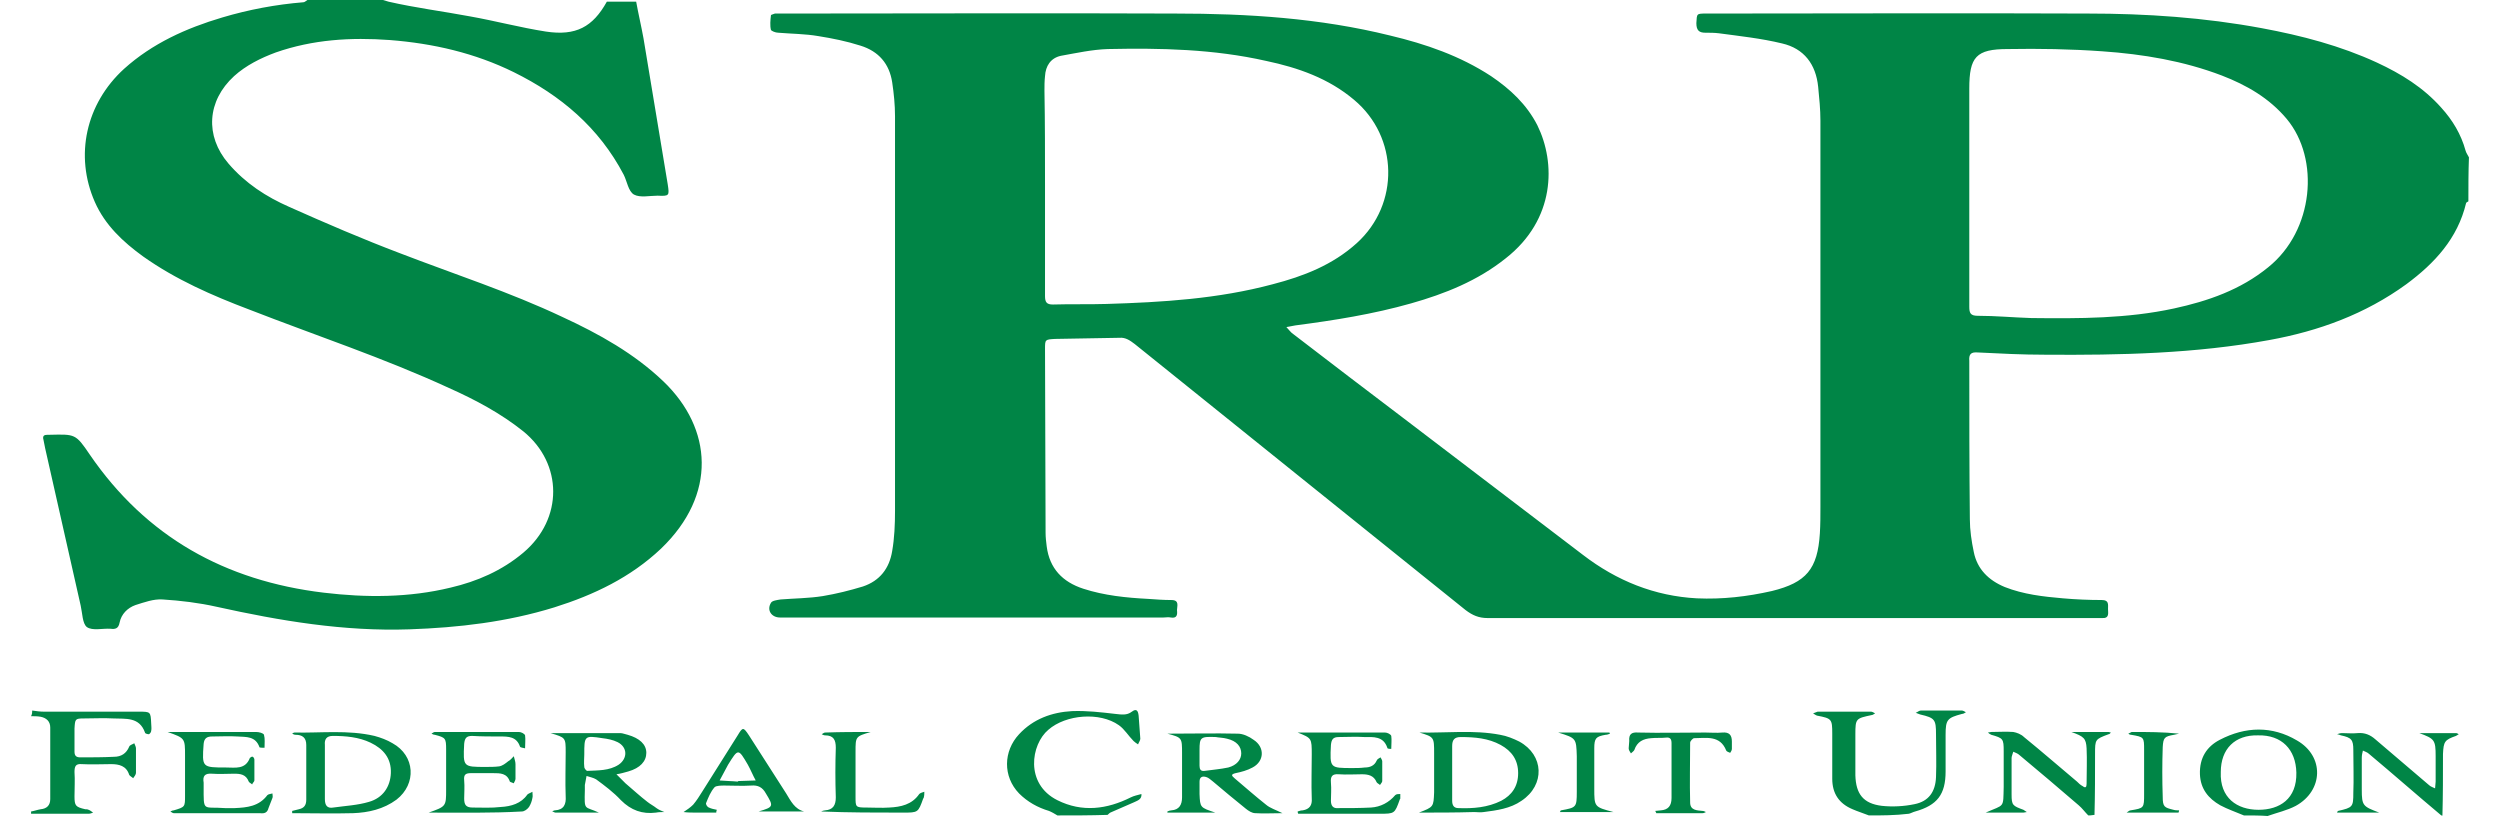 <svg height="816" viewBox="9.2 6.6 432.3 144.7" width="2500" xmlns="http://www.w3.org/2000/svg"><path d="m441.4 42.3c-.1.1-.4.2-.4.3-1.5 6.3-5.6 10.7-10.6 14.4-7.3 5.3-15.5 8.3-24.3 9.9-13.1 2.4-26.4 2.7-39.8 2.6-4 0-7.9-.2-11.9-.4-1.2-.1-1.6.3-1.5 1.5 0 9.4 0 18.7.1 28.1 0 1.9.3 3.9.7 5.8.6 3 2.6 5 5.5 6.2 3.3 1.3 6.8 1.7 10.3 2 2.3.2 4.6.3 6.9.3 1.3 0 1.1.8 1.1 1.6 0 .7.3 1.7-1.1 1.6h-108.9c-1.6 0-2.7-.5-3.9-1.4-19.5-15.7-39.1-31.4-58.7-47.2-.8-.6-1.6-1.2-2.7-1.1-3.8.1-7.6.1-11.4.2-1.8.1-1.8.1-1.8 1.8 0 10.9.1 21.7.1 32.6 0 .8.1 1.6.2 2.4.5 3.9 2.8 6.3 6.5 7.5s7.6 1.6 11.5 1.8c1.4.1 2.7.2 4.1.2 1.5 0 1 1.1 1 1.8.1.8 0 1.5-1.1 1.3-.4-.1-.9 0-1.3 0h-68c-1.5 0-2.4-1.3-1.6-2.6.2-.4 1.1-.5 1.7-.6 2.5-.2 5-.2 7.5-.6 2.4-.4 4.8-1 7.1-1.7 3-1 4.7-3.2 5.2-6.3.4-2.3.5-4.7.5-7.1v-70c0-2-.2-4-.5-6-.5-3.3-2.4-5.5-5.6-6.5-2.5-.8-5-1.3-7.5-1.7-2.3-.4-4.7-.4-7.1-.6-.5 0-1.2-.3-1.3-.5-.2-.8-.1-1.7 0-2.6 0-.1.5-.2.7-.3h1.5c23.2 0 46.4-.1 69.5 0 12.8 0 25.6.8 38.1 3.9 6.3 1.5 12.4 3.6 17.9 7.2 3.4 2.3 6.3 5 8.2 8.7 3.3 6.7 3.2 16.7-5.6 23.6-5 4-10.8 6.3-16.8 8-6.7 1.9-13.6 3-20.5 3.9-.5.1-1.1.2-1.6.3.4.4.8 1 1.3 1.3 6.4 4.9 12.9 9.9 19.4 14.8 10.6 8.1 21.3 16.2 31.9 24.3 6 4.6 12.7 7.3 20.2 7.7 4.5.2 8.9-.3 13.3-1.3 6.1-1.5 8.1-3.9 8.5-10.2.1-1.6.1-3.2.1-4.7v-68.5c0-2-.2-4-.4-6-.4-4-2.5-6.8-6.4-7.7-3.7-.9-7.5-1.3-11.2-1.8-.8-.1-1.6-.1-2.4-.1-1.1 0-1.6-.4-1.6-1.7.1-1.7 0-1.7 1.8-1.7 22.5 0 45.1-.1 67.6 0 10.4 0 20.7.7 30.9 2.6 7 1.3 13.9 3.1 20.4 6.1 4.3 2 8.2 4.4 11.4 8 2 2.2 3.5 4.7 4.3 7.6.1.4.4.8.6 1.2-.1 2.6-.1 5.2-.1 7.8zm-88.5-1.6v20.3c0 1.1.2 1.6 1.5 1.6 3.2 0 6.3.3 9.5.4 8.5.1 17 .1 25.3-1.7 6-1.3 11.8-3.3 16.7-7.3 8.1-6.5 9.2-19.2 3.3-26.3-3.1-3.7-7.1-6-11.5-7.7-6.8-2.6-14-3.8-21.2-4.3-5.6-.4-11.2-.5-16.8-.4-5.6 0-6.8 1.4-6.8 7zm-163.9-1v19.4c0 1.1.3 1.5 1.4 1.5 3.2-.1 6.3 0 9.5-.1 9.9-.3 19.8-.9 29.5-3.5 5.4-1.4 10.6-3.4 14.9-7.3 7.6-6.9 7.4-18.8-.5-25.4-4.5-3.8-9.9-5.7-15.6-6.9-9.3-2.1-18.7-2.3-28.1-2.1-2.8.1-5.5.7-8.3 1.2-1.8.4-2.7 1.8-2.8 3.6-.1.9-.1 1.7-.1 2.6.1 5.6.1 11.3.1 17zm-72.5-32.8c.4 2.2.9 4.3 1.3 6.5 1.4 8.4 2.8 16.8 4.2 25.3 0 .2.1.4.1.6.3 2 .3 2.1-1.8 2-1.4 0-3.1.4-4.2-.2-1-.6-1.2-2.3-1.8-3.5-4.4-8.4-11.2-14.1-19.5-18.2-6.9-3.4-14.3-5.1-22-5.7-6.9-.5-13.6-.1-20.2 2.2-2.7 1-5.3 2.3-7.4 4.2-4.8 4.4-5.2 10.6-1 15.5 3 3.5 6.7 5.9 10.8 7.7 6.5 2.9 13 5.7 19.6 8.2 9.6 3.7 19.5 6.9 28.8 11.3 6.5 3 12.8 6.5 18 11.5 8.6 8.3 9.5 20-.5 29.6-5.4 5.1-11.9 8.2-18.9 10.4-8.4 2.6-17 3.6-25.7 3.9-11.6.4-22.9-1.5-34.2-4-3.1-.7-6.4-1.1-9.6-1.3-1.6-.1-3.2.5-4.8 1-1.4.5-2.5 1.6-2.8 3.1-.2 1.1-.8 1.2-1.6 1.1-1.4-.1-3.2.4-4.2-.3-.8-.6-.8-2.5-1.1-3.8l-6.3-27.9-.3-1.5c-.2-.7.1-.9.7-.9h.4c4.5-.1 4.6-.2 7.1 3.5 10 14.6 24 22.4 41.5 24.5 7.5.9 15.1.9 22.5-.9 4.7-1.1 9.1-3 12.9-6.2 7.1-6 7-15.8 0-21.5-4-3.2-8.5-5.6-13.2-7.7-11.5-5.3-23.6-9.3-35.4-13.9-6.6-2.5-13-5.3-18.8-9.4-3.6-2.6-6.8-5.6-8.6-9.7-3.6-8.2-1.6-17.4 5.2-23.6 5-4.5 11-7.2 17.4-9.1 4.7-1.4 9.5-2.3 14.4-2.7.2 0 .4-.2.7-.4h13.4c.3.1.7.2 1 .3 4.8 1.1 9.6 1.7 14.4 2.6 4.5.8 9 2 13.5 2.7 5.3.8 8.3-.8 10.8-5.3zm-107.1 125.7c.7.1 1.4.2 2.1.2h16.8c2.1 0 2.1 0 2.2 2.1 0 .4.1.9 0 1.3 0 .2-.2.5-.4.6-.2 0-.7-.1-.7-.3-1-2.8-3.4-2.4-5.6-2.5-1.7-.1-3.5 0-5.2 0-1.6 0-1.6.1-1.7 1.8v4.1c0 .7.3 1 1 1 2 0 4 0 6-.1 1.3 0 2.2-.6 2.7-1.8.1-.3.6-.4.9-.6.1.3.3.6.3.9v4.3c0 .4-.3.7-.5 1-.2-.2-.6-.4-.7-.6-.5-1.6-1.8-1.9-3.2-1.9-1.7 0-3.5.1-5.2 0-1.1-.1-1.3.4-1.3 1.4.1 1.4 0 2.9 0 4.3 0 1.7.2 1.9 1.9 2.3.2 0 .4 0 .6.1.3.1.5.3.8.5-.3.1-.5.2-.8.2h-10.2v-.4c.6-.1 1.1-.3 1.7-.4 1.1-.1 1.7-.7 1.7-1.8v-12.7c0-1.1-.7-1.7-1.7-1.9-.6-.1-1.1-.1-1.7-.1.2-.4.2-.7.2-1zm325.7 18.6c-1-.4-2-.7-2.9-1.1-2.4-1-3.6-2.8-3.6-5.4v-8c0-2.6-.1-2.7-2.7-3.2-.3-.1-.5-.3-.7-.4.3-.1.5-.2.8-.3h9.5c.2 0 .5.2.7.3-.2.1-.4.3-.6.3-2.8.6-2.9.6-2.9 3.4v7.3c.1 3.3 1.4 5 4.7 5.4 1.9.2 3.9.1 5.8-.3 2.5-.5 3.7-2.2 3.8-4.8.1-2.5 0-5 0-7.6s-.2-2.9-2.8-3.5c-.3-.1-.5-.2-.8-.3.3-.1.6-.4.9-.4h7.3c.2 0 .5.2.7.3-.2.1-.4.3-.7.3-2.6.7-2.9 1-2.9 3.7v6.5c0 4.1-1.5 6-5.4 7.1-.4.1-.7.3-1.1.4-2.5.3-4.8.3-7.1.3zm-143.9 0c-.5-.3-1-.6-1.5-.8-2-.6-3.8-1.6-5.3-3.1-2.9-3-2.8-7.5 0-10.5 2.5-2.7 5.8-3.9 9.4-4.1 2.6-.1 5.1.2 7.7.5 1 .1 2 .3 2.9-.4.8-.6 1.1-.2 1.2.7.1 1.4.2 2.7.3 4.1 0 .3-.3.7-.4 1-.3-.2-.6-.4-.8-.6-.9-.9-1.6-2.1-2.6-2.8-3.4-2.4-9.4-1.9-12.5.8-3.1 2.6-4.2 9.6 1.6 12.5 4.4 2.2 8.8 1.6 13-.5.6-.3 1.2-.4 1.9-.6.1 1-.8 1.2-1.4 1.5-1.3.6-2.6 1.1-3.9 1.7-.3.1-.5.3-.7.5-3.1.1-6 .1-8.9.1zm210.4 0c-1.4-.6-2.9-1.1-4.2-1.8-2.1-1.2-3.5-2.9-3.6-5.5-.1-2.9 1.2-4.9 3.5-6.1 4.6-2.4 9.3-2.5 13.7.1 4.9 2.8 4.7 8.9-.2 11.6-1.5.8-3.3 1.2-5 1.8-1.3-.1-2.8-.1-4.2-.1zm-4.1-7.7c-.2 4.6 2.9 6.7 6.7 6.7 3.7 0 6.8-1.9 6.7-6.6-.1-4.1-2.6-6.7-6.8-6.6-4.1-.1-6.6 2.4-6.6 6.5zm39.1 7.7c-4.3-3.6-8.5-7.3-12.8-10.9-.3-.3-.7-.4-1.1-.6-.1.4-.2.8-.2 1.3v5.6c0 2.9.2 3 3.1 4.1h-7.5c.1-.1.1-.3.2-.3 2.6-.6 2.7-.7 2.7-3.2.1-2.5 0-5 0-7.6 0-1.8-.3-2.2-2.2-2.6-.3-.1-.5-.2-.7-.2.3-.1.6-.2.9-.2.9 0 1.9.1 2.8 0 1.2-.1 2.2.3 3.1 1.1 3.2 2.7 6.3 5.4 9.5 8.1.3.3.7.4 1.1.6 0-.4.1-.8.1-1.2v-4.5c0-2.9-.2-3.1-2.9-4.1h6.5c.2 0 .3.1.5.2-.2.1-.3.2-.5.3-2 .7-2.2 1-2.3 3.2 0 3.7 0 7.3-.1 11 .1-.1-.1-.1-.2-.1zm-62.6 0c-.6-.6-1.1-1.3-1.7-1.8-3.5-3-7-6-10.5-8.9-.3-.3-.7-.4-1.1-.6-.1.4-.3.8-.3 1.1v6.5c0 1.9.2 2 2.1 2.7.2.1.4.3.6.4-.2 0-.4.1-.6.1h-6.7c3.4-1.5 3.1-.7 3.2-4.6v-6.3c0-2.2-.1-2.3-2.2-2.9-.2-.1-.4-.2-.6-.4.2 0 .4-.1.6-.1 1.3 0 2.6-.1 3.9 0 .6.1 1.4.4 1.9.9 3.2 2.6 6.3 5.3 9.4 7.9.3.3.6.6 1 .8.5.4.7.2.7-.4 0-2.1.1-4.2 0-6.3-.1-1.8-.5-2.1-2.7-2.9h6.6c.1 0 .3.1.4.1-.1.1-.2.3-.4.3-2.4.9-2.4.9-2.4 3.5 0 3.6 0 7.2-.1 10.8-.6.1-.9.1-1.1.1zm-264.1-.5h-7.7c-.2 0-.4-.2-.6-.2.2-.1.3-.2.5-.2 1.6-.1 2-1.1 1.9-2.5-.1-2.6 0-5.2 0-7.8s0-2.6-2.7-3.4h12.4c.4 0 .8.2 1.3.3 2.1.6 3.3 1.7 3.3 3.2s-1.1 2.7-3.2 3.3c-.7.2-1.4.4-2.1.5l1.6 1.6c1.3 1.1 2.6 2.3 3.9 3.3.5.4 1.1.7 1.6 1.1.4.3.9.5 1.4.7-.5 0-1 0-1.5.1-2.4.3-4.4-.4-6.2-2.2-1.3-1.4-2.9-2.6-4.4-3.7-.5-.3-1.1-.4-1.7-.6-.1.5-.2 1.1-.3 1.6v.9c-.1 3.8-.1 2.8 2.5 4zm-2.6-10.3c0 .7-.1 1.4 0 2.2 0 .3.4.7.5.7 1.9-.1 3.9 0 5.6-1.1 1.6-1.1 1.6-3.1-.2-4-.8-.4-1.8-.6-2.7-.7-3.2-.5-3.2-.4-3.2 2.9zm111.9 10.3h-8.5v-.2c.2-.1.5-.2.7-.2 1.4-.1 1.9-1 1.9-2.3v-7.8c0-2.8 0-2.8-2.6-3.5 4.2 0 8.4-.1 12.5 0 .9 0 2 .5 2.8 1.1 2 1.3 1.9 3.8-.2 4.9-.9.5-2 .8-3 1-.8.2-.8.4-.2.9 1.9 1.6 3.7 3.2 5.6 4.7.7.6 1.7.9 2.9 1.5-1.9 0-3.3.1-4.8 0-.6 0-1.2-.4-1.7-.8-2-1.6-3.9-3.2-5.8-4.8-.4-.3-.8-.7-1.2-.8-.6-.2-1.2-.1-1.2.8v2.2c.1 2.4.1 2.4 2.8 3.3zm.1-13.4c-2.7-.1-2.9 0-2.9 2.3v2.8c0 .6.2 1 .9.9 1.4-.2 2.8-.3 4.2-.6 1.5-.4 2.3-1.4 2.3-2.5 0-1.2-.8-2.2-2.5-2.6-.7-.2-1.6-.2-2-.3zm-163.8 13.1 1.2-.3c.9-.2 1.3-.7 1.3-1.7v-9.7c0-1.3-.7-1.8-1.9-1.8-.2 0-.4-.1-.6-.2.1-.1.3-.2.4-.2 4.7.1 9.5-.5 14.2.6 1.1.3 2.2.7 3.2 1.3 4 2.2 4.3 7.2.7 10-2.3 1.7-5 2.3-7.7 2.4-3.6.1-7.2 0-10.8 0zm5.8-6.8v4.7c0 1.1.4 1.7 1.5 1.5 2.1-.3 4.3-.4 6.3-1 2.5-.7 3.8-2.7 3.9-5.1.1-2.6-1.3-4.3-3.6-5.4-2.1-1-4.4-1.2-6.7-1.2-1.1 0-1.5.6-1.4 1.6zm194 7.1c2.6-1 2.6-1 2.7-3.6v-6.9c0-2.9 0-2.9-2.6-3.7 4.8.1 9.6-.5 14.3.4 1.2.2 2.4.7 3.4 1.2 4.4 2.4 4.6 7.7.4 10.5-2 1.4-4.4 1.7-6.7 2-.6.1-1.1 0-1.7 0-3.3.1-6.6.1-9.8.1zm5.9-7.1v5c0 .8.3 1.3 1.1 1.3 2.6.1 5.2-.1 7.6-1.3 1.9-1 3-2.6 3-4.9s-1.1-3.9-3.1-5c-2.2-1.2-4.6-1.4-7.1-1.4-1.1 0-1.5.5-1.5 1.6zm-227.8-7.2h15.7c.5 0 1.3.2 1.4.5.2.7.1 1.5.1 2.3-.3 0-.9 0-.9-.1-.7-2-2.4-1.8-3.9-1.9s-3 0-4.5 0c-.9 0-1.4.3-1.5 1.3-.3 4.2-.3 4.2 4 4.2 1.6 0 3.4.4 4.2-1.7.1-.1.4-.3.5-.2.1 0 .3.3.3.5v3.7c0 .2-.3.4-.4.7-.2-.2-.5-.3-.6-.5-.5-1.3-1.5-1.4-2.6-1.4-1.3 0-2.6.1-3.9 0s-1.7.4-1.5 1.6v.6c0 4.7-.2 3.6 3.8 3.9h1.7c2.2-.1 4.3-.3 5.8-2.3.2-.2.6-.2.9-.3 0 .3.1.6 0 .8-.2.6-.5 1.2-.7 1.8-.2.8-.7 1-1.5.9h-15.3c-.2 0-.4-.2-.6-.3.2-.1.4-.2.6-.2 2-.6 2-.6 2-2.6v-7.1c0-3.1 0-3.1-3.1-4.2zm46.3 14.3c3.1-1.1 3.1-1.1 3.1-4.1v-7.1c0-2-.1-2.1-2-2.6-.2 0-.4-.1-.6-.2.2-.1.4-.3.6-.3h14.9c.4 0 1 .3 1.1.6.1.7 0 1.5 0 2.3-.3-.1-.8-.1-.9-.3-.6-1.8-2.1-1.8-3.5-1.8-1.7 0-3.3 0-5-.1-1 0-1.3.4-1.4 1.4-.2 4.1-.2 4.1 3.8 4.1.8 0 1.6 0 2.4-.1.6-.1 1.1-.5 1.6-.9.4-.2.7-.6 1-.9.1.5.3.9.3 1.4v2.6c0 .3-.2.5-.3.8-.2-.1-.6-.2-.7-.3-.5-1.5-1.7-1.5-3-1.5h-3.9c-1 0-1.3.3-1.2 1.3.1 1.1 0 2.2 0 3.2 0 1.1.3 1.6 1.5 1.6 1.7 0 3.3.1 5-.1 1.8-.1 3.6-.6 4.7-2.2.2-.2.6-.3.9-.5 0 .4.1.8 0 1.1-.1.6-.3 1.1-.6 1.6-.3.4-.8.8-1.3.8-5.4.3-10.7.2-16.5.2zm154.1-.2c.3-.1.6-.2.9-.2 1.2-.2 1.7-.9 1.6-2.1-.1-2.6 0-5.2 0-7.8 0-2.9 0-2.9-2.5-3.9h15.5c.4 0 1 .3 1.1.6.1.7 0 1.5 0 2.3-.3 0-.7 0-.7-.2-.7-2.1-2.5-1.9-4.1-1.9-1.5-.1-3 0-4.5 0-1 0-1.3.4-1.4 1.4-.2 4.1-.2 4.1 3.8 4.1.7 0 1.4 0 2.2-.1.9 0 1.7-.3 2.1-1.2.1-.3.4-.4.7-.6.1.2.3.5.3.7v3.5c0 .2-.2.4-.4.7-.2-.2-.5-.3-.6-.5-.5-1.2-1.5-1.4-2.6-1.4-1.4 0-2.7.1-4.1 0-1.2-.1-1.5.4-1.4 1.5s0 2.2 0 3.2c0 .9.4 1.4 1.3 1.3 1.9 0 3.9 0 5.8-.1 1.7-.1 3.2-.9 4.3-2.2.2-.2.6-.2.9-.2v.8c0 .1-.1.1-.1.2-.9 2.5-.9 2.5-3.6 2.5h-14.4c-.1-.2-.1-.3-.1-.4zm-103.1.2h-3.4c-.8 0-1.6 0-2.4-.1.6-.4 1.2-.8 1.7-1.3.6-.7 1.1-1.5 1.6-2.3 2.1-3.3 4.2-6.7 6.3-10 .9-1.5 1-1.5 2 0 2.2 3.4 4.4 6.9 6.6 10.3.8 1.3 1.5 2.8 3.2 3.2h-8.1c2.7-.8 2.7-.9 1.3-3.2-.6-1.1-1.4-1.5-2.6-1.4-1.6.1-3.2 0-4.7 0-.6 0-1.5 0-1.8.3-.7.8-1.1 1.8-1.5 2.8-.1.2.2.7.5.8.4.2.9.3 1.4.4-.1.3-.1.4-.1.5zm3.8-5.5s.1-.1 0 0c.1-.1.1-.1.2-.1 1 0 2-.1 3-.1-.5-.9-.9-1.9-1.4-2.8-1.7-2.9-1.7-2.9-3.5 0-.5.9-1 1.9-1.5 2.8 1.1.1 2.2.1 3.2.2zm162.7 5.2c.3 0 .7-.1 1-.1 1.3-.1 1.9-.8 1.9-2.2v-9.7c0-.7-.2-1.1-1-1-.9.1-1.7 0-2.6.1-1.4.1-2.5.6-3 2.1-.1.2-.4.4-.6.6-.2-.3-.4-.6-.4-.9 0-.4.1-.9.1-1.3-.1-1.2.4-1.6 1.6-1.5 4 .1 7.9 0 11.9 0 1 0 2 .1 3 0 1.2-.1 1.7.4 1.7 1.6v1.3c0 .3-.2.5-.3.7-.2-.1-.6-.2-.7-.4-1.1-2.8-3.6-2.2-5.7-2.2-.2 0-.7.5-.7.8 0 3.5-.1 7.1 0 10.6 0 1.4 1.2 1.4 2.2 1.5.2 0 .4.1.6.2-.2.1-.4.2-.6.2h-8.2c-.1-.2-.1-.3-.2-.4zm-139.1-14c-2.7.8-2.7.8-2.7 3.5v8c0 1.8 0 1.9 1.9 1.9 1.4 0 2.7.1 4.1 0 2-.1 4-.5 5.3-2.4.2-.2.6-.3.9-.4 0 .3 0 .7-.1 1 0 .1 0 .1-.1.2-.9 2.5-.9 2.5-3.6 2.5-4.8 0-9.6 0-14.5-.2.2-.1.5-.2.7-.2 1.4-.1 1.9-.9 1.9-2.3-.1-2.9-.1-5.9 0-8.8 0-1.4-.4-2.2-1.9-2.2-.2 0-.4-.1-.6-.2.2-.1.4-.3.6-.3 2.8-.1 5.4-.1 8.1-.1zm231.9 14.3h-9.2c.3-.2.5-.4.7-.4 2.4-.4 2.4-.4 2.4-2.9v-7.8c0-2.3 0-2.3-2.3-2.7-.2 0-.4-.1-.5-.2l.6-.3c2.8 0 5.6 0 8.4.3-.3.1-.6.1-.9.2-1.7.3-1.9.5-2 2.2-.1 2.9-.1 5.9 0 8.8 0 1.8.3 1.9 1.9 2.3.3.1.7.1 1 .1 0 .2-.1.3-.1.4zm-110-14.2h9.1c0 .1 0 .1.1.2-.3.1-.5.2-.8.2-1.7.3-2 .6-2 2.4v7.1c0 3.3 0 3.3 3.4 4.2h-9.5c.1-.1.1-.3.2-.3 2.7-.5 2.8-.5 2.8-3.3v-6.3c-.1-3.2-.1-3.2-3.3-4.2z" fill="#008546"/></svg>